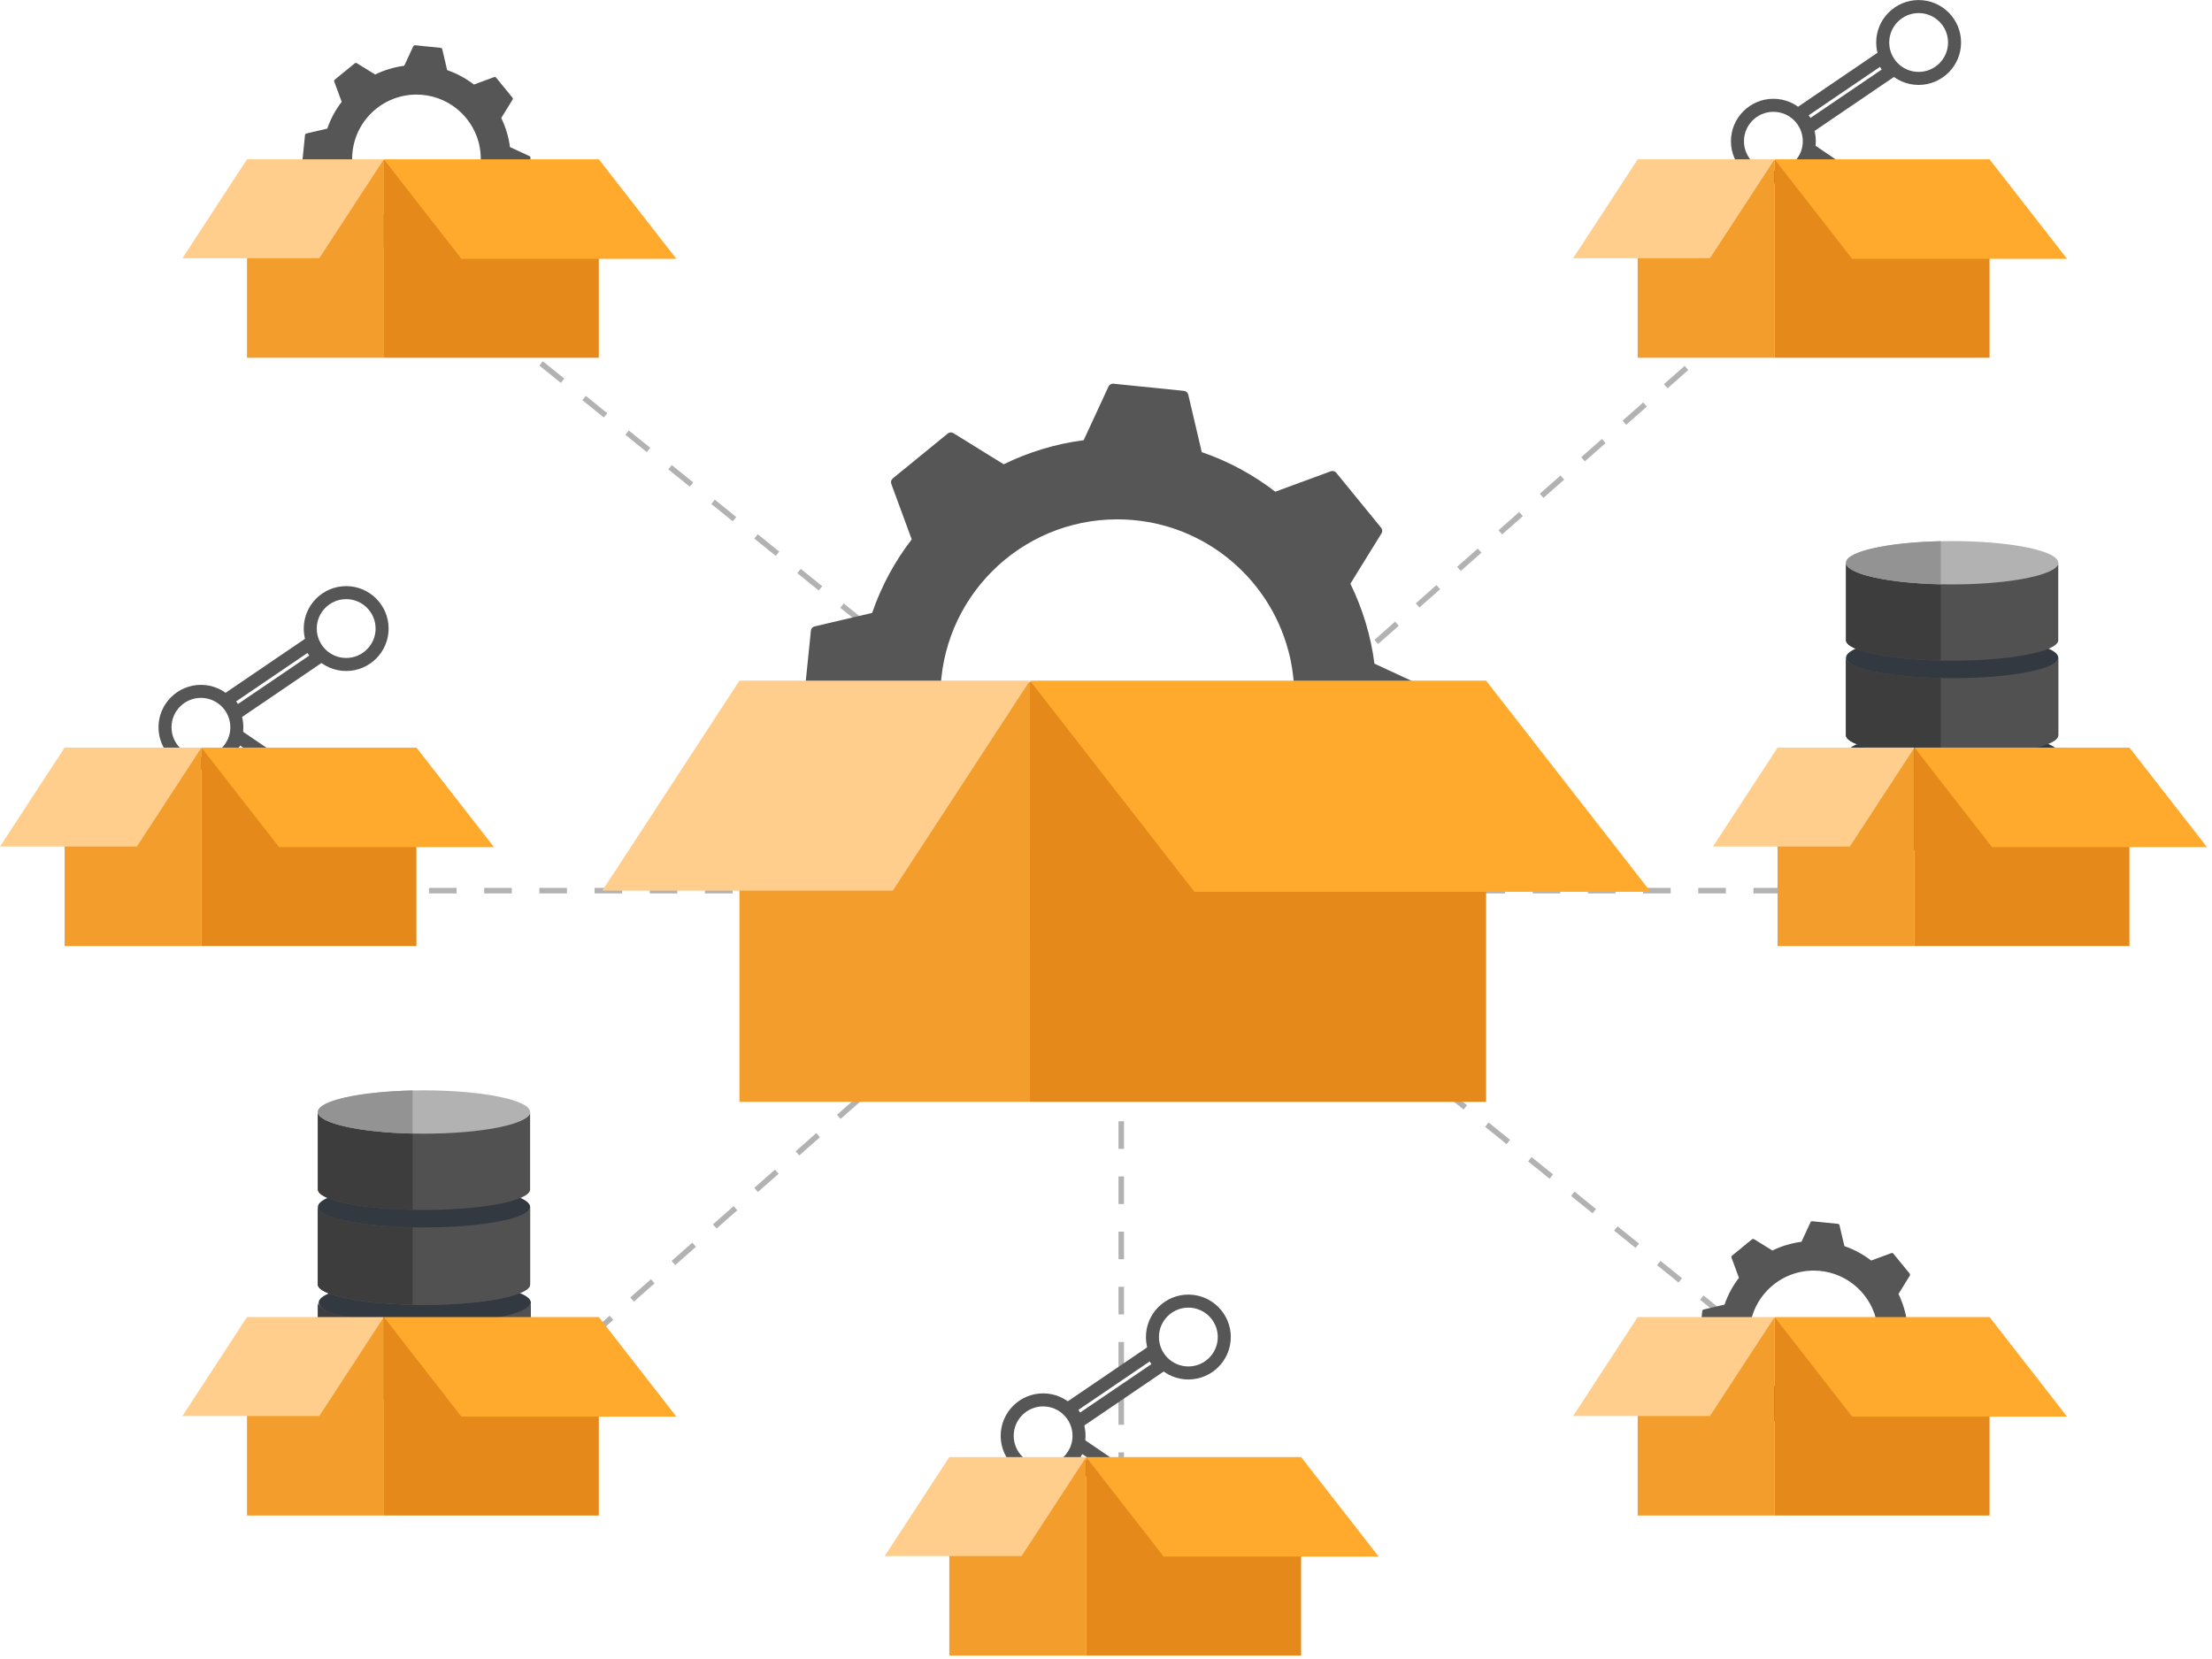 <?xml version="1.0" encoding="UTF-8"?>
<svg id="Layer_1" data-name="Layer 1" xmlns="http://www.w3.org/2000/svg" viewBox="0 0 400.83 300.62">
  <defs>
    <style>
      .cls-1 {
        fill: #939393;
      }

      .cls-2 {
        fill: #333941;
      }

      .cls-3 {
        fill: #3d3d3d;
      }

      .cls-4 {
        fill: #f29d2c;
      }

      .cls-5 {
        fill: #565656;
      }

      .cls-6 {
        fill: #b2b2b2;
      }

      .cls-7 {
        fill: #515151;
      }

      .cls-8 {
        fill: #e5891a;
      }

      .cls-9 {
        fill: #ffaa2c;
      }

      .cls-10 {
        fill: #ffce8d;
      }
    </style>
  </defs>
  <g>
    <path class="cls-6" d="m349.02,268.51l-2.02-1.62.63-.78,2.02,1.62-.63.78Zm-5.91-4.76l-3.89-3.14.63-.78,3.89,3.14-.63.78Zm-7.79-6.27l-3.89-3.14.63-.78,3.89,3.14-.63.78Zm-7.79-6.27l-3.89-3.14.63-.78,3.89,3.14-.63.78Zm-7.79-6.27l-3.89-3.14.63-.78,3.89,3.14-.63.78Zm-7.79-6.27l-3.89-3.14.63-.78,3.89,3.14-.63.78Zm-7.79-6.27l-3.89-3.14.63-.78,3.89,3.14-.63.78Zm-7.79-6.27l-3.89-3.14.63-.78,3.89,3.14-.63.78Zm-7.79-6.27l-3.89-3.14.63-.78,3.89,3.14-.63.78Zm-7.79-6.27l-3.89-3.14.63-.78,3.89,3.14-.63.78Zm-7.79-6.27l-3.89-3.14.63-.78,3.89,3.14-.63.78Zm-7.79-6.27l-3.89-3.14.63-.78,3.89,3.14-.63.78Zm-7.79-6.27l-3.89-3.14.63-.78,3.89,3.14-.63.78Zm-7.79-6.27l-3.89-3.14.63-.78,3.89,3.14-.63.78Zm-7.79-6.27l-3.89-3.14.63-.78,3.89,3.14-.63.78Zm-7.79-6.27l-3.89-3.14.63-.78,3.89,3.14-.63.78Zm-7.79-6.27l-3.89-3.14.63-.78,3.89,3.14-.63.78Zm-7.79-6.27l-3.89-3.14.63-.78,3.89,3.14-.63.78Zm-7.79-6.27l-3.89-3.14.63-.78,3.89,3.14-.63.78Zm-7.79-6.27l-3.89-3.14.63-.78,3.89,3.14-.63.78Zm-7.79-6.27l-3.89-3.14.63-.78,3.89,3.14-.63.78Zm-7.79-6.27l-3.89-3.14.63-.78,3.89,3.14-.63.78Zm-7.79-6.27l-3.89-3.14.63-.78,3.89,3.14-.63.78Zm-7.79-6.27l-3.89-3.14.63-.78,3.89,3.14-.63.78Zm-7.79-6.27l-3.89-3.14.63-.78,3.89,3.14-.63.78Zm-7.79-6.27l-3.89-3.14.63-.78,3.89,3.14-.63.78Zm-7.79-6.27l-3.89-3.14.63-.78,3.89,3.14-.63.78Zm-7.79-6.27l-3.89-3.14.63-.78,3.89,3.14-.63.78Zm-7.79-6.27l-3.89-3.14.63-.78,3.89,3.14-.63.78Zm-7.79-6.27l-3.89-3.14.63-.78,3.89,3.14-.63.78Zm-7.79-6.27l-3.89-3.14.63-.78,3.89,3.14-.63.78Zm-7.79-6.27l-3.89-3.14.63-.78,3.89,3.14-.63.78Zm-7.79-6.27l-3.89-3.14.63-.78,3.89,3.14-.63.78Zm-7.79-6.27l-3.89-3.14.63-.78,3.89,3.14-.63.78Zm-7.79-6.27l-3.89-3.14.63-.78,3.89,3.14-.63.78Zm-7.79-6.27l-3.89-3.14.63-.78,3.89,3.14-.63.78Z"/>
    <path class="cls-6" d="m80.91,265.87l-.66-.75.25-.22.66.75-.25.22Zm4-3.53l-.66-.75,3.75-3.31.66.75-3.75,3.31Zm7.49-6.62l-.66-.75,3.75-3.31.66.75-3.75,3.31Zm7.49-6.62l-.66-.75,3.75-3.31.66.75-3.75,3.31Zm7.49-6.62l-.66-.75,3.75-3.31.66.75-3.75,3.31Zm7.49-6.62l-.66-.75,3.75-3.31.66.75-3.75,3.31Zm7.49-6.62l-.66-.75,3.75-3.31.66.75-3.75,3.31Zm7.49-6.62l-.66-.75,3.75-3.31.66.75-3.75,3.31Zm7.49-6.62l-.66-.75,3.75-3.31.66.75-3.75,3.31Zm7.49-6.62l-.66-.75,3.75-3.31.66.75-3.75,3.31Zm7.49-6.62l-.66-.75,3.75-3.31.66.75-3.75,3.31Zm7.49-6.62l-.66-.75,3.75-3.31.66.75-3.75,3.31Zm7.49-6.62l-.66-.75,3.75-3.31.66.75-3.75,3.31Zm7.49-6.62l-.66-.75,3.75-3.31.66.75-3.75,3.31Zm7.49-6.62l-.66-.75,3.75-3.31.66.75-3.75,3.31Zm7.49-6.62l-.66-.75,3.75-3.31.66.75-3.75,3.31Zm7.49-6.62l-.66-.75,3.75-3.31.66.75-3.75,3.31Zm7.49-6.62l-.66-.75,3.75-3.31.66.75-3.75,3.31Zm7.49-6.62l-.66-.75,3.75-3.31.66.75-3.75,3.31Zm7.5-6.62l-.66-.75,3.75-3.31.66.75-3.75,3.31Zm7.49-6.62l-.66-.75,3.75-3.31.66.75-3.75,3.31Zm7.5-6.62l-.66-.75,3.75-3.31.66.75-3.75,3.31Zm7.49-6.62l-.66-.75,3.75-3.31.66.75-3.75,3.31Zm7.5-6.62l-.66-.75,3.75-3.31.66.75-3.75,3.31Zm7.49-6.62l-.66-.75,3.75-3.31.66.75-3.75,3.31Zm7.49-6.62l-.66-.75,3.75-3.31.66.75-3.75,3.31Zm7.5-6.62l-.66-.75,3.75-3.31.66.75-3.75,3.31Zm7.49-6.62l-.66-.75,3.75-3.31.66.75-3.75,3.31Zm7.5-6.62l-.66-.75,3.75-3.31.66.75-3.75,3.31Zm7.49-6.62l-.66-.75,3.75-3.31.66.75-3.75,3.31Zm7.5-6.62l-.66-.75,3.75-3.31.66.75-3.75,3.31Zm7.49-6.62l-.66-.75,3.75-3.31.66.75-3.75,3.31Zm7.49-6.62l-.66-.75,3.75-3.31.66.75-3.75,3.31Zm7.5-6.62l-.66-.75,3.75-3.31.66.75-3.75,3.31Z"/>
    <path class="cls-6" d="m332.74,161.89h-5v-1h5v1Zm-10,0h-5v-1h5v1Zm-10,0h-5v-1h5v1Zm-10,0h-5v-1h5v1Zm-10,0h-5v-1h5v1Zm-10,0h-5v-1h5v1Zm-10,0h-5v-1h5v1Zm-10,0h-5v-1h5v1Zm-10,0h-5v-1h5v1Zm-10,0h-5v-1h5v1Zm-10,0h-5v-1h5v1Zm-10,0h-5v-1h5v1Zm-10,0h-5v-1h5v1Zm-10,0h-5v-1h5v1Zm-10,0h-5v-1h5v1Zm-10,0h-5v-1h5v1Zm-10,0h-5v-1h5v1Zm-10,0h-5v-1h5v1Zm-10,0h-5v-1h5v1Zm-10,0h-5v-1h5v1Zm-10,0h-5v-1h5v1Zm-10,0h-5v-1h5v1Zm-10,0h-5v-1h5v1Zm-10,0h-5v-1h5v1Zm-10,0h-5v-1h5v1Zm-10,0h-5v-1h5v1Zm-10,0h-5v-1h5v1Zm-10,0h-5v-1h5v1Z"/>
    <path class="cls-6" d="m203.68,278.18h-1v-5h1v5Zm0-10h-1v-5h1v5Zm0-10h-1v-5h1v5Zm0-10h-1v-5h1v5Zm0-10h-1v-5h1v5Zm0-10h-1v-5h1v5Zm0-10h-1v-5h1v5Zm0-10h-1v-5h1v5Zm0-10h-1v-5h1v5Zm0-10h-1v-5h1v5Z"/>
  </g>
  <path class="cls-5" d="m258.79,124.76l-9.73-4.5c-.66-5.11-2.16-9.99-4.36-14.49l5.64-9.12c.2-.32.17-.73-.07-1.02l-8.13-9.96c-.24-.29-.63-.4-.99-.27l-10.06,3.7c-3.97-3.06-8.45-5.5-13.32-7.17l-2.45-10.43c-.09-.37-.39-.64-.77-.67l-12.79-1.3c-.37-.04-.73.17-.89.51l-4.5,9.73c-5.11.66-9.99,2.16-14.49,4.36l-9.12-5.64c-.32-.2-.73-.17-1.02.07l-9.96,8.13c-.29.24-.4.63-.27.99l3.7,10.06c-3.06,3.97-5.5,8.45-7.17,13.32l-10.43,2.45c-.37.09-.64.39-.67.77l-1.3,12.79c-.04.37.17.73.51.89l9.73,4.5c.66,5.11,2.16,9.99,4.36,14.49l-5.64,9.12c-.2.32-.17.73.07,1.02l8.13,9.96c.24.29.63.4.99.27l10.06-3.7c3.97,3.05,8.45,5.5,13.32,7.17l2.45,10.43c.09.37.39.64.77.67l12.79,1.3c.37.04.73-.17.89-.51l4.5-9.73c5.11-.66,9.99-2.16,14.49-4.36l9.12,5.64c.32.2.73.17,1.02-.07l9.96-8.13c.29-.24.4-.63.27-.99l-3.7-10.06c3.06-3.97,5.5-8.45,7.17-13.32l10.43-2.45c.37-.09.64-.39.67-.77l1.3-12.79c.04-.37-.17-.73-.51-.89Zm-24.26,1.41c0,17.71-14.36,32.06-32.06,32.06s-32.06-14.36-32.06-32.06,14.36-32.06,32.06-32.06c14.87,0,27.37,10.12,31,23.85.01.04.02.08.03.12.03.1.05.2.08.31.04.16.08.32.12.49.01.05.02.1.04.16.05.22.1.45.15.67v.03c.43,2.09.65,4.22.65,6.39,0,.01,0,.02,0,.03s0,.02,0,.03Z"/>
  <path class="cls-5" d="m349.14,241.39l-3.54-1.64c-.24-1.86-.79-3.63-1.58-5.27l2.05-3.32c.07-.12.06-.27-.02-.37l-2.96-3.62c-.09-.11-.23-.15-.36-.1l-3.66,1.35c-1.44-1.11-3.07-2-4.85-2.61l-.89-3.79c-.03-.13-.14-.23-.28-.25l-4.65-.47c-.14-.01-.27.06-.32.18l-1.64,3.54c-1.86.24-3.63.79-5.27,1.58l-3.32-2.05c-.12-.07-.27-.06-.37.02l-3.62,2.96c-.11.09-.15.23-.1.36l1.35,3.66c-1.11,1.44-2,3.07-2.61,4.85l-3.79.89c-.13.03-.23.14-.25.28l-.47,4.65c-.01.14.06.27.18.32l3.54,1.64c.24,1.86.79,3.63,1.58,5.27l-2.05,3.32c-.07.12-.06.27.02.37l2.96,3.62c.09.11.23.15.36.1l3.66-1.35c1.44,1.11,3.07,2,4.85,2.61l.89,3.79c.03.13.14.23.28.25l4.65.47c.14.01.27-.06.32-.18l1.64-3.54c1.86-.24,3.63-.79,5.27-1.58l3.32,2.05c.12.07.27.06.37-.02l3.62-2.96c.11-.09.15-.23.1-.36l-1.35-3.66c1.11-1.44,2-3.07,2.61-4.85l3.79-.89c.13-.03.23-.14.25-.28l.47-4.65c.01-.14-.06-.27-.18-.32Zm-8.82.51c0,6.44-5.22,11.66-11.66,11.66s-11.66-5.22-11.66-11.66,5.22-11.66,11.66-11.66c5.41,0,9.95,3.68,11.27,8.67,0,.01,0,.03.01.04,0,.04.02.07.03.11.01.06.03.12.04.18,0,.02,0,.04.01.06.02.08.04.16.05.25h0c.16.77.24,1.55.24,2.33,0,0,0,0,0,.01s0,0,0,.01Z"/>
  <path class="cls-5" d="m95.95,28.29l-3.54-1.64c-.24-1.86-.79-3.63-1.58-5.27l2.05-3.32c.07-.12.06-.27-.02-.37l-2.96-3.62c-.09-.11-.23-.15-.36-.1l-3.66,1.35c-1.44-1.11-3.07-2-4.85-2.61l-.89-3.79c-.03-.13-.14-.23-.28-.25l-4.65-.47c-.14-.01-.27.06-.32.18l-1.64,3.54c-1.86.24-3.63.79-5.27,1.58l-3.32-2.05c-.12-.07-.27-.06-.37.02l-3.62,2.96c-.11.09-.15.23-.1.36l1.35,3.66c-1.11,1.44-2,3.07-2.61,4.85l-3.79.89c-.13.03-.23.14-.25.28l-.47,4.65c-.01.14.06.27.18.32l3.54,1.64c.24,1.86.79,3.63,1.58,5.27l-2.05,3.32c-.07.12-.06.27.02.37l2.96,3.62c.09.11.23.15.36.1l3.66-1.35c1.44,1.11,3.07,2,4.85,2.61l.89,3.79c.03.13.14.23.28.25l4.65.47c.14.01.27-.06.32-.18l1.64-3.54c1.86-.24,3.63-.79,5.27-1.58l3.32,2.05c.12.07.27.06.37-.02l3.62-2.96c.11-.09.15-.23.1-.36l-1.35-3.66c1.11-1.44,2-3.07,2.61-4.85l3.79-.89c.13-.03.23-.14.25-.28l.47-4.65c.01-.14-.06-.27-.18-.32Zm-8.82.51c0,6.44-5.22,11.66-11.66,11.66s-11.66-5.22-11.66-11.66,5.22-11.66,11.66-11.66c5.41,0,9.95,3.68,11.27,8.67,0,.01,0,.03.01.04,0,.04.02.07.03.11.01.06.03.12.04.18,0,.02,0,.04.01.06.02.08.04.16.05.25h0c.16.77.24,1.55.24,2.33,0,0,0,0,0,.01s0,0,0,.01Z"/>
  <g>
    <rect class="cls-4" x="44.76" y="28.97" width="24.81" height="35.86"/>
    <rect class="cls-8" x="69.56" y="28.97" width="38.95" height="35.86"/>
    <polygon class="cls-9" points="122.56 46.9 83.61 46.9 69.56 28.87 108.52 28.87 122.56 46.9"/>
    <polygon class="cls-10" points="57.86 46.8 33.05 46.8 44.76 28.87 69.56 28.87 57.86 46.8"/>
  </g>
  <g>
    <rect class="cls-4" x="296.76" y="238.76" width="24.81" height="35.86"/>
    <rect class="cls-8" x="321.57" y="238.76" width="38.95" height="35.86"/>
    <polygon class="cls-9" points="374.57 256.7 335.62 256.7 321.57 238.66 360.52 238.66 374.57 256.7"/>
    <polygon class="cls-10" points="309.86 256.6 285.06 256.6 296.76 238.66 321.57 238.66 309.86 256.6"/>
  </g>
  <g>
    <rect class="cls-4" x="133.99" y="123.55" width="52.64" height="76.11"/>
    <rect class="cls-8" x="186.63" y="123.55" width="82.66" height="76.11"/>
    <polygon class="cls-9" points="299.1 161.6 216.44 161.6 186.63 123.34 269.29 123.34 299.1 161.6"/>
    <polygon class="cls-10" points="161.79 161.39 109.15 161.39 133.99 123.34 186.63 123.34 161.79 161.39"/>
  </g>
  <g>
    <path class="cls-5" d="m189.02,267.87c-4.24,0-7.69-3.45-7.69-7.69s3.45-7.69,7.69-7.69,7.69,3.45,7.69,7.69-3.45,7.69-7.69,7.69Zm0-13.02c-2.94,0-5.33,2.39-5.33,5.33s2.39,5.33,5.33,5.33,5.33-2.39,5.33-5.33-2.39-5.33-5.33-5.33Z"/>
    <path class="cls-5" d="m215.34,249.97c-4.24,0-7.69-3.45-7.69-7.69s3.45-7.69,7.69-7.69,7.69,3.45,7.69,7.69-3.45,7.69-7.69,7.69Zm0-13.02c-2.94,0-5.33,2.39-5.33,5.33s2.39,5.33,5.33,5.33,5.33-2.39,5.33-5.33-2.39-5.33-5.33-5.33Z"/>
    <path class="cls-5" d="m215.34,284.59c-4.24,0-7.69-3.45-7.69-7.69s3.45-7.69,7.69-7.69,7.69,3.45,7.69,7.69-3.45,7.69-7.69,7.69Zm0-13.02c-2.94,0-5.33,2.39-5.33,5.33s2.39,5.33,5.33,5.33,5.33-2.39,5.33-5.33-2.39-5.33-5.33-5.33Z"/>
    <path class="cls-5" d="m195.11,259.24l-2.98-4.39,16.83-11.44,2.98,4.39-16.83,11.44Zm.3-3.76l.32.48,12.91-8.77-.32-.48-12.91,8.77Z"/>
    <path class="cls-5" d="m209.35,276.03l-16.83-11.44,2.98-4.38,16.83,11.44-2.98,4.38Zm-13.54-12.06l12.91,8.77.32-.47-12.91-8.77-.32.47Z"/>
  </g>
  <g>
    <path class="cls-5" d="m36.41,139.48c-4.24,0-7.69-3.45-7.69-7.69s3.45-7.69,7.69-7.69,7.69,3.45,7.69,7.69-3.45,7.69-7.69,7.69Zm0-13.02c-2.94,0-5.33,2.39-5.33,5.33s2.39,5.33,5.33,5.33,5.33-2.39,5.33-5.33-2.39-5.33-5.33-5.33Z"/>
    <path class="cls-5" d="m62.73,121.59c-4.24,0-7.69-3.45-7.69-7.69s3.45-7.69,7.69-7.69,7.69,3.45,7.69,7.69-3.45,7.69-7.69,7.69Zm0-13.02c-2.94,0-5.33,2.39-5.33,5.33s2.39,5.33,5.33,5.33,5.33-2.39,5.33-5.33-2.39-5.33-5.33-5.33Z"/>
    <path class="cls-5" d="m62.73,156.2c-4.24,0-7.69-3.45-7.69-7.69s3.45-7.69,7.69-7.69,7.69,3.45,7.69,7.69-3.45,7.69-7.69,7.69Zm0-13.02c-2.94,0-5.33,2.39-5.33,5.33s2.39,5.33,5.33,5.33,5.33-2.39,5.33-5.33-2.39-5.33-5.33-5.33Z"/>
    <path class="cls-5" d="m42.5,130.85l-2.98-4.39,16.83-11.44,2.98,4.39-16.83,11.44Zm.3-3.76l.32.48,12.91-8.77-.32-.48-12.91,8.77Z"/>
    <path class="cls-5" d="m56.74,147.64l-16.83-11.44,2.98-4.38,16.83,11.44-2.98,4.38Zm-13.54-12.06l12.91,8.77.32-.47-12.91-8.77-.32.47Z"/>
  </g>
  <g>
    <path class="cls-5" d="m321.35,33.28c-4.24,0-7.69-3.45-7.69-7.69s3.45-7.69,7.69-7.69,7.69,3.45,7.69,7.69-3.45,7.69-7.69,7.69Zm0-13.02c-2.94,0-5.33,2.39-5.33,5.33s2.39,5.33,5.33,5.33,5.33-2.39,5.33-5.33-2.39-5.33-5.33-5.33Z"/>
    <path class="cls-5" d="m347.67,15.39c-4.24,0-7.69-3.45-7.69-7.69s3.45-7.69,7.69-7.69,7.69,3.45,7.69,7.69-3.45,7.69-7.69,7.69Zm0-13.02c-2.94,0-5.33,2.39-5.33,5.33s2.39,5.33,5.33,5.33,5.33-2.39,5.33-5.33-2.39-5.33-5.33-5.33Z"/>
    <path class="cls-5" d="m347.67,50c-4.24,0-7.69-3.45-7.69-7.69s3.45-7.69,7.69-7.69,7.69,3.45,7.69,7.69-3.45,7.69-7.69,7.69Zm0-13.02c-2.94,0-5.33,2.39-5.33,5.33s2.39,5.33,5.33,5.33,5.33-2.39,5.33-5.33-2.39-5.33-5.33-5.33Z"/>
    <path class="cls-5" d="m327.45,24.65l-2.98-4.39,16.83-11.44,2.98,4.39-16.83,11.44Zm.3-3.76l.32.48,12.91-8.77-.32-.48-12.91,8.77Z"/>
    <path class="cls-5" d="m341.68,41.44l-16.83-11.44,2.98-4.38,16.83,11.44-2.98,4.38Zm-13.54-12.06l12.91,8.77.32-.47-12.91-8.77-.32.47Z"/>
  </g>
  <g>
    <rect class="cls-4" x="172.02" y="264.14" width="24.81" height="35.86"/>
    <rect class="cls-8" x="196.82" y="264.14" width="38.95" height="35.86"/>
    <polygon class="cls-9" points="249.83 282.07 210.87 282.07 196.82 264.04 235.78 264.04 249.83 282.07"/>
    <polygon class="cls-10" points="185.12 281.97 160.31 281.97 172.02 264.04 196.82 264.04 185.12 281.97"/>
  </g>
  <g>
    <g>
      <path class="cls-7" d="m76.97,239.77c-10.62,0-19.23-1.66-19.23-3.71v14.03c0,2.05,8.61,3.71,19.23,3.71s19.23-1.66,19.23-3.71v-14.03c0,2.05-8.61,3.71-19.23,3.71Z"/>
      <ellipse class="cls-2" cx="76.97" cy="236.06" rx="19.23" ry="3.93"/>
    </g>
    <g>
      <path class="cls-7" d="m76.83,222.42c-10.62,0-19.23-1.66-19.23-3.71v14.03c0,2.05,8.61,3.71,19.23,3.71s19.23-1.66,19.23-3.71v-14.03c0,2.05-8.61,3.71-19.23,3.71Z"/>
      <ellipse class="cls-2" cx="76.83" cy="218.71" rx="19.23" ry="3.93"/>
    </g>
    <path class="cls-7" d="m96.06,201.5v14.04c0,2.04-8.61,3.71-19.23,3.71-.69,0-1.38,0-2.06-.02-9.65-.2-17.17-1.78-17.17-3.69v-14.04c0,1.91,7.52,3.49,17.17,3.69.67.02,1.36.02,2.06.02,10.62,0,19.23-1.66,19.23-3.71Z"/>
    <path class="cls-3" d="m74.77,205.18v14.04c-9.65-.2-17.17-1.78-17.17-3.69v-14.04c0,1.91,7.52,3.49,17.17,3.69Z"/>
    <path class="cls-7" d="m96.06,218.71v14.04c0,2.04-8.61,3.71-19.23,3.71-.69,0-1.38,0-2.06-.02-9.65-.2-17.17-1.78-17.17-3.69v-14.04c0,1.91,7.52,3.49,17.17,3.69.67.02,1.36.02,2.06.02,10.62,0,19.23-1.66,19.23-3.71Z"/>
    <path class="cls-3" d="m74.77,222.39v14.04c-9.65-.2-17.17-1.78-17.17-3.69v-14.04c0,1.91,7.52,3.49,17.17,3.69Z"/>
    <path class="cls-7" d="m96.06,236.06v14.04c0,2.04-8.61,3.71-19.23,3.71-.69,0-1.38,0-2.06-.02-9.65-.2-17.17-1.78-17.17-3.69v-14.04c0,1.91,7.52,3.49,17.17,3.69.67.02,1.36.02,2.06.02,10.62,0,19.23-1.66,19.23-3.71Z"/>
    <path class="cls-3" d="m74.77,239.75v14.04c-9.65-.2-17.17-1.78-17.17-3.69v-14.04c0,1.91,7.52,3.49,17.17,3.69Z"/>
    <path class="cls-6" d="m96.06,201.5c0,2.17-8.61,3.93-19.23,3.93-.69,0-1.38,0-2.06-.02-9.65-.21-17.17-1.88-17.17-3.91s7.52-3.69,17.17-3.9c.67-.02,1.36-.02,2.06-.02,10.62,0,19.23,1.76,19.23,3.93Z"/>
    <path class="cls-1" d="m74.77,197.59v7.82c-9.65-.21-17.17-1.88-17.17-3.91s7.52-3.69,17.17-3.9Z"/>
  </g>
  <g>
    <g>
      <path class="cls-7" d="m353.87,140.24c-10.62,0-19.23-1.66-19.23-3.71v14.03c0,2.05,8.61,3.71,19.23,3.71s19.23-1.66,19.23-3.71v-14.03c0,2.05-8.61,3.71-19.23,3.71Z"/>
      <ellipse class="cls-2" cx="353.87" cy="136.54" rx="19.23" ry="3.93"/>
    </g>
    <g>
      <path class="cls-7" d="m353.74,122.89c-10.62,0-19.23-1.66-19.23-3.71v14.03c0,2.05,8.61,3.71,19.23,3.71s19.23-1.66,19.23-3.71v-14.03c0,2.05-8.61,3.71-19.23,3.71Z"/>
      <ellipse class="cls-2" cx="353.74" cy="119.18" rx="19.23" ry="3.93"/>
    </g>
    <path class="cls-7" d="m372.97,101.97v14.04c0,2.04-8.61,3.71-19.23,3.71-.69,0-1.38,0-2.06-.02-9.65-.2-17.17-1.78-17.17-3.69v-14.04c0,1.91,7.52,3.49,17.17,3.69.67.02,1.36.02,2.06.02,10.62,0,19.23-1.66,19.23-3.71Z"/>
    <path class="cls-3" d="m351.68,105.66v14.04c-9.65-.2-17.17-1.78-17.17-3.69v-14.04c0,1.91,7.52,3.49,17.17,3.69Z"/>
    <path class="cls-7" d="m372.97,119.18v14.04c0,2.04-8.61,3.71-19.23,3.71-.69,0-1.38,0-2.06-.02-9.65-.2-17.17-1.78-17.17-3.69v-14.04c0,1.91,7.52,3.49,17.17,3.69.67.02,1.36.02,2.06.02,10.62,0,19.23-1.66,19.23-3.71Z"/>
    <path class="cls-3" d="m351.68,122.86v14.04c-9.65-.2-17.17-1.78-17.17-3.69v-14.04c0,1.91,7.52,3.49,17.17,3.69Z"/>
    <path class="cls-7" d="m372.97,136.53v14.04c0,2.04-8.61,3.71-19.23,3.71-.69,0-1.38,0-2.06-.02-9.65-.2-17.17-1.78-17.17-3.69v-14.04c0,1.91,7.52,3.49,17.17,3.69.67.02,1.36.02,2.06.02,10.62,0,19.23-1.66,19.23-3.71Z"/>
    <path class="cls-3" d="m351.68,140.22v14.04c-9.65-.2-17.17-1.78-17.17-3.69v-14.04c0,1.91,7.52,3.49,17.17,3.69Z"/>
    <path class="cls-6" d="m372.97,101.97c0,2.17-8.61,3.93-19.23,3.93-.69,0-1.38,0-2.06-.02-9.65-.21-17.17-1.88-17.17-3.91s7.52-3.69,17.17-3.9c.67-.02,1.36-.02,2.06-.02,10.62,0,19.23,1.76,19.23,3.93Z"/>
    <path class="cls-1" d="m351.68,98.06v7.82c-9.65-.21-17.17-1.88-17.17-3.91s7.52-3.69,17.17-3.9Z"/>
  </g>
  <g>
    <rect class="cls-4" x="44.76" y="238.76" width="24.81" height="35.86"/>
    <rect class="cls-8" x="69.56" y="238.76" width="38.95" height="35.86"/>
    <polygon class="cls-9" points="122.56 256.7 83.61 256.7 69.56 238.66 108.52 238.66 122.56 256.7"/>
    <polygon class="cls-10" points="57.86 256.6 33.05 256.6 44.76 238.66 69.56 238.66 57.86 256.6"/>
  </g>
  <g>
    <rect class="cls-4" x="322.11" y="135.57" width="24.81" height="35.86"/>
    <rect class="cls-8" x="346.92" y="135.57" width="38.95" height="35.86"/>
    <polygon class="cls-9" points="399.92 153.5 360.96 153.5 346.92 135.47 385.87 135.47 399.92 153.5"/>
    <polygon class="cls-10" points="335.21 153.4 310.4 153.4 322.11 135.47 346.92 135.47 335.21 153.4"/>
  </g>
  <g>
    <rect class="cls-4" x="296.76" y="28.97" width="24.81" height="35.86"/>
    <rect class="cls-8" x="321.57" y="28.97" width="38.95" height="35.86"/>
    <polygon class="cls-9" points="374.57 46.9 335.62 46.9 321.57 28.87 360.52 28.87 374.57 46.9"/>
    <polygon class="cls-10" points="309.86 46.8 285.06 46.8 296.76 28.87 321.57 28.87 309.86 46.8"/>
  </g>
  <g>
    <rect class="cls-4" x="11.71" y="135.57" width="24.81" height="35.86"/>
    <rect class="cls-8" x="36.51" y="135.57" width="38.95" height="35.86"/>
    <polygon class="cls-9" points="89.51 153.5 50.56 153.5 36.51 135.47 75.47 135.47 89.51 153.5"/>
    <polygon class="cls-10" points="24.81 153.4 0 153.4 11.71 135.47 36.51 135.47 24.81 153.4"/>
  </g>
</svg>
